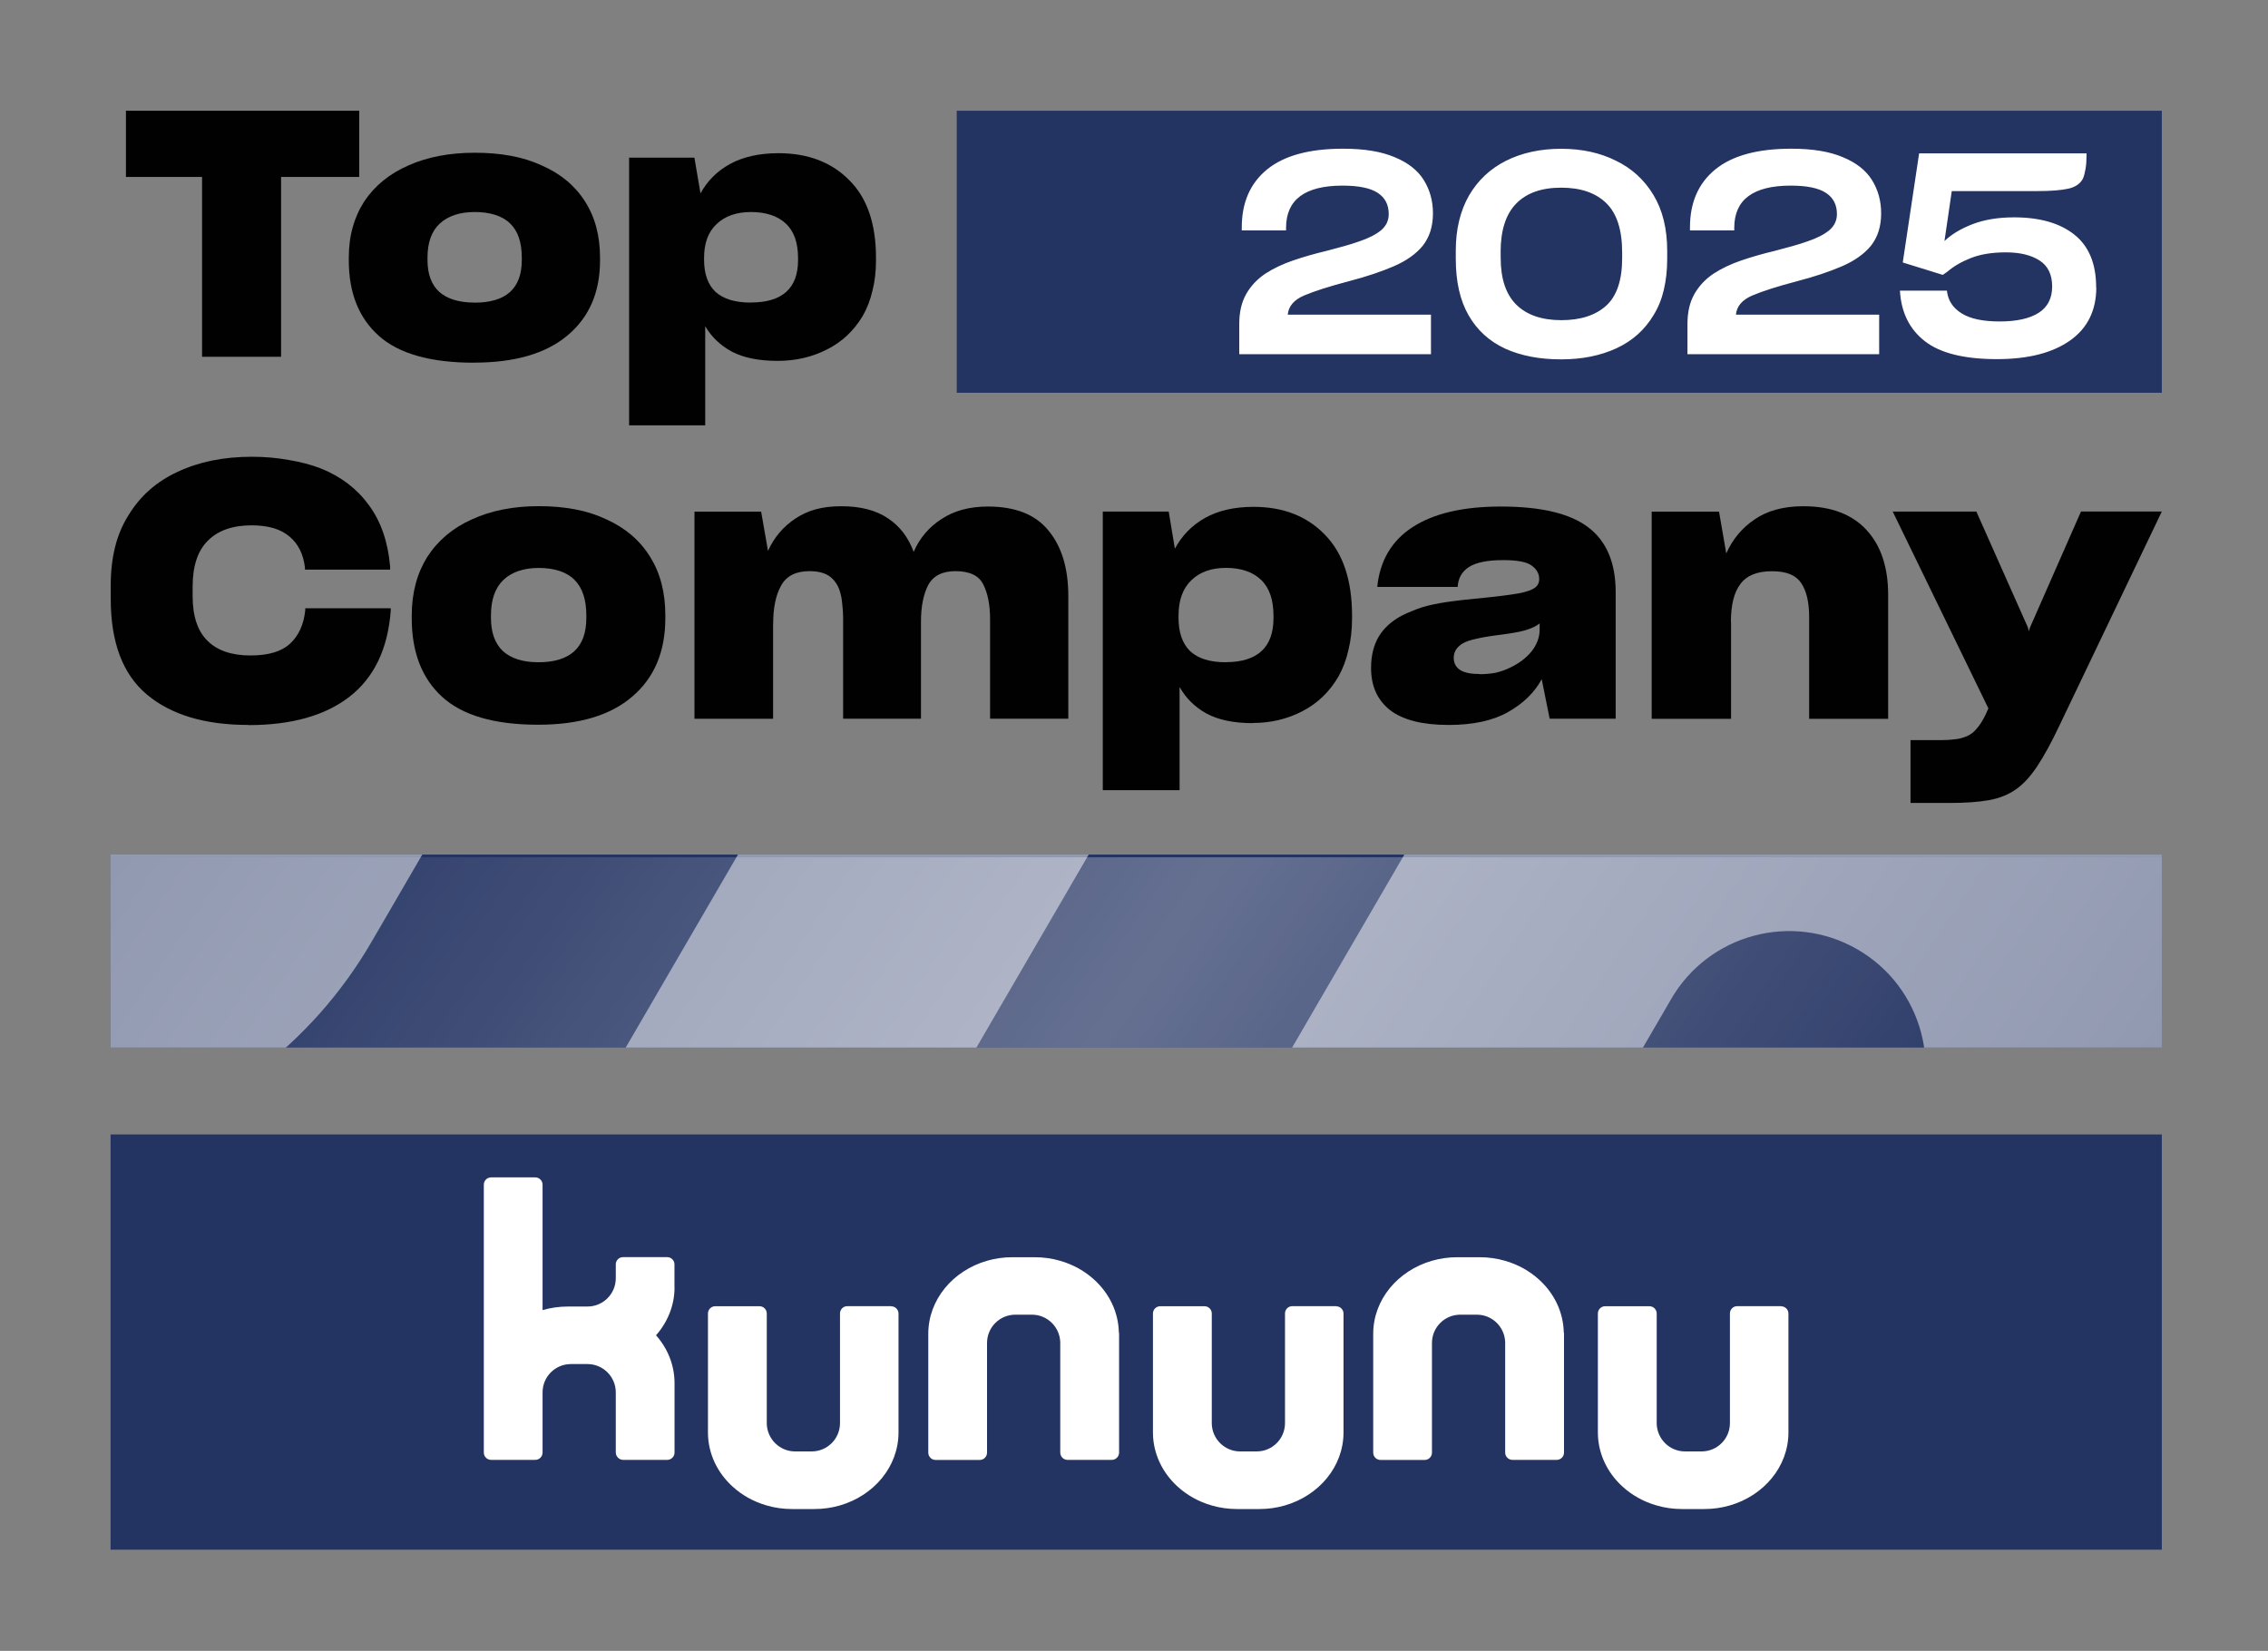 <?xml version="1.0" encoding="UTF-8"?>
<svg id="Ebene_1" xmlns="http://www.w3.org/2000/svg" xmlns:xlink="http://www.w3.org/1999/xlink" viewBox="0 0 298 216.93">
  <rect x="0" y="0" width="298" height="216.93" fill="#808080" stroke="none"/>
  <defs>
    <style>
      .cls-1 {
        fill: none;
      }

      .cls-2 {
        fill: #010101;
      }

      .cls-3 {
        fill: url(#Unbenannter_Verlauf);
      }

      .cls-4 {
        fill: #233362;
      }

      .cls-5, .cls-6 {
        fill: #fff;
      }

      .cls-7 {
        clip-path: url(#clippath);
      }

      .cls-6 {
        isolation: isolate;
        opacity: .5;
      }
    </style>
    <clipPath id="clippath">
      <path class="cls-1" d="M232.19,296.18c-27.63-15.95-37.09-51.28-21.14-78.91l.03-.06,39.54-67.98c4.94-8.58,2-19.54-6.58-24.49-8.58-4.94-19.54-2-24.49,6.58l-.03.06-39.54,67.99c-15.96,27.62-51.29,37.08-78.92,21.12-27.62-15.96-37.08-51.29-21.12-78.92l.03-.06,39.54-67.98c4.94-8.58,2-19.54-6.58-24.49-8.58-4.94-19.54-2-24.49,6.58l-.03.06-39.54,67.99c-15.98,27.61-51.31,37.05-78.93,21.08-13.24-7.66-22.9-20.26-26.87-35.03-4.01-14.8-1.94-30.58,5.76-43.84L-20.04,11.96C-14.66,2.63-2.82-.94,6.69,4.13c9.99,5.33,13.51,17.82,7.89,27.54l-31.14,53.93c-4.85,8.4-2.31,19.23,5.92,24.36,8.65,5.39,19.97,2.51,25.02-6.24l.03-.06L53.95,35.67C69.91,8.05,105.24-1.41,132.87,14.55c27.62,15.96,37.08,51.29,21.12,78.92l-.03.06-39.54,67.98c-4.94,8.58-2,19.54,6.58,24.49,8.58,4.94,19.54,2,24.49-6.58l.03-.06,39.54-67.99c15.96-27.62,51.29-37.08,78.92-21.12,27.62,15.96,37.08,51.29,21.12,78.92l-.03.06-39.54,67.98c-4.94,8.58-2,19.54,6.58,24.49,8.58,4.94,19.54,2,24.49-6.58l31.12-53.9c5.39-9.33,17.22-12.9,26.73-7.83,9.99,5.33,13.51,17.82,7.89,27.54l-31.24,54.11c-15.95,27.63-51.28,37.09-78.91,21.14h0,0Z"/>
    </clipPath>
    <linearGradient id="Unbenannter_Verlauf" data-name="Unbenannter Verlauf" x1="45.92" y1="703.18" x2="242.67" y2="570.38" gradientTransform="translate(5 761.93) scale(1 -1)" gradientUnits="userSpaceOnUse">
      <stop offset="0" stop-color="#fff" stop-opacity="0"/>
      <stop offset=".51" stop-color="#fff" stop-opacity=".3"/>
      <stop offset="1" stop-color="#fff" stop-opacity="0"/>
    </linearGradient>
  </defs>
  <rect id="Balken_1" class="cls-4" x="14.53" y="149.07" width="269.52" height="54.56"/>
  <g id="Logo">
    <path class="cls-5" d="M117.13,171.63h-5.8c-.53,0-.96.43-.96.96v6.01h0v8.4c0,2.05-1.66,3.72-3.72,3.72h-2.18c-2.02,0-3.66-1.62-3.72-3.62v-14.5c0-.53-.43-.96-.96-.96h-5.81c-.53,0-.96.43-.96.96v15.75c.04,2.73,1.27,5.2,3.24,6.99,1.24,1.13,2.76,1.99,4.48,2.48,1.05.31,2.18.47,3.34.47h2.92c1.17,0,2.29-.16,3.35-.47,4.47-1.29,7.71-5.1,7.71-9.6v-15.61c0-.53-.43-.96-.96-.96l.03-.02Z"/>
    <path class="cls-5" d="M175.6,171.63h-5.8c-.53,0-.96.43-.96.96v6.01h0v8.4c0,2.05-1.66,3.72-3.72,3.72h-2.18c-2.02,0-3.66-1.62-3.72-3.62v-14.5c0-.53-.43-.96-.96-.96h-5.81c-.53,0-.96.43-.96.96v15.75c.04,2.73,1.27,5.2,3.24,6.99,1.24,1.13,2.76,1.99,4.48,2.48,1.05.31,2.18.47,3.34.47h2.92c1.17,0,2.29-.16,3.35-.47,4.47-1.29,7.71-5.1,7.71-9.6v-15.61c0-.53-.43-.96-.96-.96h0l.03-.02Z"/>
    <path class="cls-5" d="M234.06,171.63h-5.8c-.53,0-.96.43-.96.96v6.01h0v8.4c0,2.05-1.66,3.72-3.72,3.72h-2.18c-2.02,0-3.66-1.62-3.72-3.62v-14.5c0-.53-.43-.96-.96-.96h-5.81c-.53,0-.96.43-.96.96v15.75c.04,2.73,1.27,5.2,3.24,6.99,1.24,1.13,2.76,1.99,4.48,2.48,1.05.31,2.18.47,3.34.47h2.92c1.17,0,2.29-.16,3.35-.47,4.47-1.29,7.71-5.1,7.71-9.6v-15.61c0-.53-.43-.96-.96-.96h0l.03-.02Z"/>
    <path class="cls-5" d="M147.01,175.14c-.04-2.73-1.27-5.2-3.24-6.99-1.24-1.13-2.76-1.99-4.48-2.48-1.05-.31-2.18-.47-3.34-.47h-2.92c-1.17,0-2.29.16-3.35.47-4.47,1.29-7.71,5.1-7.71,9.6v15.61c0,.53.43.96.96.96h5.8c.53,0,.96-.43.96-.96v-6.01h0v-8.4c0-2.05,1.66-3.72,3.72-3.72h2.18c2.02,0,3.66,1.62,3.72,3.62v14.5c0,.53.43.96.96.96h5.81c.53,0,.96-.43.96-.96v-15.75h0l-.03.02Z"/>
    <path class="cls-5" d="M205.47,175.14c-.04-2.73-1.27-5.2-3.24-6.99-1.24-1.13-2.76-1.99-4.48-2.48-1.05-.31-2.18-.47-3.34-.47h-2.92c-1.17,0-2.29.16-3.35.47-4.47,1.29-7.71,5.1-7.71,9.6v15.61c0,.53.43.96.96.96h5.8c.53,0,.96-.43.96-.96v-6.01h0v-8.4c0-2.05,1.66-3.72,3.72-3.72h2.18c2.02,0,3.66,1.62,3.72,3.62v14.5c0,.53.43.96.96.96h5.81c.53,0,.96-.43.96-.96v-15.75h0l-.03.02Z"/>
    <path class="cls-5" d="M88.62,169.18v-3.09h0c-.03-.5-.44-.9-.95-.9h-5.81c-.53,0-.95.42-.95.95v.43h0v1.39c0,2.05-1.66,3.72-3.72,3.72h-2.55c-1.17,0-2.29.16-3.35.47v-16.48c0-.53-.43-.96-.96-.96h-5.8c-.53,0-.96.43-.96.96v35.2c0,.53.43.96.96.96h5.8c.53,0,.96-.43.96-.96v-7.91h0c0-2.05,1.66-3.72,3.72-3.72h2.18c2.05,0,3.72,1.67,3.72,3.72v7.91c0,.16.04.32.12.45.16.3.48.51.84.51h5.8c.53,0,.96-.43.96-.96v-9.12c0-2.38-.91-4.57-2.43-6.29,1.51-1.72,2.43-3.91,2.43-6.29h-.01Z"/>
  </g>
  <rect class="cls-4" x="14.54" y="112.29" width="269.51" height="25.36"/>
  <g class="cls-7">
    <rect class="cls-6" x="14.54" y="112.29" width="269.51" height="25.36"/>
  </g>
  <rect class="cls-3" x="14.54" y="112.65" width="269.51" height="25"/>
  <rect id="Balken_1-2" class="cls-4" x="125.71" y="14.55" width="158.34" height="37.06"/>
  <path id="_2025" class="cls-5" d="M197.76,45.81c1.04.47,2.17.82,3.41,1.06s2.56.35,3.97.35c2.74,0,5.16-.49,7.26-1.46s3.73-2.44,4.89-4.39c.59-.96,1.04-2.06,1.33-3.3s.44-2.58.44-4.04v-1.07c0-2.89-.6-5.34-1.8-7.33-1.2-2-2.85-3.51-4.95-4.52-1.04-.52-2.16-.91-3.35-1.17-1.2-.26-2.47-.39-3.83-.39-2.74,0-5.16.53-7.24,1.57-2.09,1.05-3.71,2.58-4.87,4.57-.57.99-1,2.09-1.3,3.32-.3,1.22-.44,2.55-.44,3.98v1c0,3.02.56,5.49,1.69,7.45,1.12,1.95,2.72,3.41,4.8,4.37h0ZM197.17,33.14c0-2.86.68-4.99,2.05-6.39s3.34-2.09,5.91-2.09,4.54.68,5.93,2.04,2.08,3.52,2.08,6.48v.74c0,2.89-.7,4.97-2.09,6.24-1.4,1.27-3.36,1.91-5.91,1.91s-4.54-.68-5.91-2.04c-1.37-1.36-2.05-3.41-2.05-6.15v-.74h0ZM275.44,37.74c0,3.06-1.16,5.4-3.47,7.02s-5.5,2.43-9.58,2.43c-4.3,0-7.45-.78-9.47-2.35s-3.11-3.77-3.28-6.61v-.04h6.18v.08c.15,1.24.79,2.2,1.93,2.91,1.13.71,2.8,1.06,5,1.06s3.93-.38,5.11-1.13,1.78-1.91,1.78-3.47-.56-2.72-1.67-3.42c-1.11-.71-2.58-1.06-4.41-1.06s-3.33.25-4.59.74c-1.26.5-2.29,1.1-3.11,1.81l-.59.41-5.26-1.63,2.15-14.34h22v.15c0,.72-.04,1.34-.13,1.87s-.2.97-.35,1.31c-.35.66-.98,1.1-1.91,1.31s-2.31.32-4.13.32h-11.19c-.15.99-.31,2.09-.48,3.3s-.33,2.29-.48,3.26c.94-.89,2.17-1.63,3.71-2.22s3.35-.89,5.44-.89c3.38,0,6.03.76,7.93,2.28s2.85,3.82,2.85,6.91h.02ZM182.47,28.14c0-1.24-.48-2.17-1.45-2.8-.96-.63-2.5-.95-4.63-.95-2.47,0-4.32.47-5.56,1.39-1.24.93-1.85,2.32-1.85,4.17v.33h-5.82v-.41c0-3.26,1.11-5.8,3.33-7.61s5.55-2.72,9.97-2.72c1.41,0,2.67.09,3.8.28,1.12.18,2.12.47,2.98.83,1.75.72,3.03,1.72,3.83,3,.8,1.28,1.21,2.74,1.21,4.37,0,.86-.11,1.65-.33,2.35s-.56,1.34-1,1.91c-.89,1.09-2.16,1.99-3.8,2.7s-3.6,1.37-5.87,1.96c-2.62.69-4.59,1.32-5.93,1.89-1.33.57-2.05,1.41-2.15,2.52h18.82v5.19h-25.19v-3.97c0-1.55.3-2.86.91-3.93.6-1.06,1.44-1.95,2.5-2.67,1.06-.69,2.28-1.27,3.65-1.74s2.83-.89,4.39-1.26c.84-.22,1.62-.43,2.34-.63.72-.2,1.39-.41,2-.63,1.24-.42,2.19-.91,2.85-1.46.66-.56,1-1.27,1-2.13h0v.02ZM241.36,28.14c0-1.24-.48-2.17-1.45-2.8-.96-.63-2.5-.95-4.63-.95-2.47,0-4.32.47-5.56,1.39-1.24.93-1.85,2.32-1.85,4.17v.33h-5.82v-.41c0-3.26,1.11-5.8,3.33-7.61s5.55-2.72,9.97-2.72c1.41,0,2.67.09,3.8.28,1.12.18,2.12.47,2.98.83,1.75.72,3.03,1.72,3.83,3,.8,1.28,1.21,2.74,1.21,4.37,0,.86-.11,1.65-.33,2.35-.22.71-.56,1.34-1,1.91-.89,1.09-2.16,1.99-3.8,2.7s-3.6,1.37-5.87,1.96c-2.62.69-4.59,1.32-5.93,1.89-1.33.57-2.05,1.41-2.15,2.52h18.82v5.19h-25.19v-3.97c0-1.55.3-2.86.91-3.93.6-1.06,1.44-1.95,2.5-2.67,1.06-.69,2.28-1.27,3.65-1.74s2.84-.89,4.39-1.26c.84-.22,1.62-.43,2.34-.63.72-.2,1.39-.41,2-.63,1.24-.42,2.19-.91,2.85-1.46.66-.56,1-1.27,1-2.13h0v.02Z"/>
  <g id="Top_Company">
    <path class="cls-2" d="M47.2,23.25v-8.7h-30.65v8.7h10v23.63h10.38v-23.63h10.28,0Z"/>
    <path class="cls-2" d="M62.29,47.65c5.35,0,9.43-1.19,12.26-3.56,2.86-2.38,4.29-5.67,4.29-9.87v-.36c0-2.89-.66-5.35-1.98-7.4-1.32-2.08-3.22-3.65-5.7-4.73-1.23-.57-2.58-.99-4.06-1.26-1.45-.27-3.02-.4-4.72-.4-3.33,0-6.24.56-8.72,1.67-2.48,1.08-4.42,2.66-5.8,4.73-.66,1.02-1.17,2.15-1.51,3.38-.35,1.23-.52,2.57-.52,4.01v.36c0,4.27,1.32,7.57,3.96,9.92s6.81,3.52,12.5,3.52h0ZM62.34,39.76c-2.01,0-3.55-.47-4.62-1.4-1.04-.96-1.55-2.36-1.55-4.19v-.32c0-1.98.54-3.47,1.6-4.46,1.1-1.02,2.64-1.53,4.62-1.53s3.61.5,4.62,1.49c1.04.99,1.55,2.49,1.55,4.51v.32c0,1.87-.52,3.26-1.55,4.19s-2.59,1.4-4.67,1.4h0Z"/>
    <path class="cls-2" d="M98.64,39.76c-2.04,0-3.58-.47-4.62-1.4-1.01-.96-1.51-2.38-1.51-4.24v-.22c0-1.95.55-3.44,1.65-4.46,1.1-1.05,2.61-1.58,4.53-1.58s3.51.51,4.57,1.53c1.07.99,1.6,2.51,1.6,4.55v.22c0,1.87-.52,3.26-1.55,4.19s-2.59,1.4-4.67,1.4h-.01.01ZM102.18,47.42c2.36,0,4.51-.5,6.46-1.49,1.98-.99,3.55-2.46,4.72-4.42.57-.99.99-2.09,1.27-3.29.32-1.23.47-2.57.47-4.01v-.32c0-4.51-1.18-7.92-3.54-10.24-2.33-2.35-5.42-3.52-9.29-3.52-2.48,0-4.59.47-6.32,1.4-1.7.93-3,2.22-3.91,3.88l-.8-4.69h-8.58v35.17h10v-13.03c.82,1.41,1.98,2.52,3.49,3.34,1.54.81,3.55,1.22,6.04,1.22h0Z"/>
    <path class="cls-2" d="M32.63,95.28c5.68,0,10.12-1.25,13.33-3.76,3.2-2.5,5-6.26,5.38-11.26v-.33h-11.23v.24c-.19,1.88-.86,3.35-2,4.41-1.11,1.03-2.84,1.55-5.19,1.55-2.47,0-4.36-.64-5.66-1.93-1.3-1.28-1.95-3.24-1.95-5.87v-1.22c0-2.72.66-4.74,2-6.06,1.33-1.34,3.25-2.02,5.76-2.02,2.19,0,3.85.5,5,1.5,1.14.97,1.81,2.33,2,4.08v.24h11.19v-.42c-.29-3.26-1.22-5.94-2.81-8.08-1.55-2.13-3.65-3.73-6.28-4.79-1.3-.5-2.71-.87-4.24-1.12-1.52-.28-3.14-.42-4.86-.42-3.68,0-6.92.66-9.71,1.97-2.79,1.28-4.95,3.19-6.48,5.72-.79,1.25-1.38,2.64-1.76,4.18-.38,1.54-.57,3.21-.57,5.02v1.78c0,5.72,1.58,9.92,4.76,12.58,3.17,2.66,7.62,3.99,13.33,3.99h0v.02Z"/>
    <path class="cls-2" d="M70.71,95.23c5.4,0,9.52-1.24,12.38-3.71,2.89-2.47,4.33-5.9,4.33-10.28v-.37c0-3.01-.66-5.57-2-7.7-1.33-2.16-3.25-3.8-5.76-4.93-1.24-.59-2.6-1.03-4.09-1.31-1.46-.28-3.05-.42-4.76-.42-3.36,0-6.3.58-8.81,1.74-2.51,1.12-4.46,2.77-5.86,4.93-.66,1.06-1.18,2.24-1.52,3.52s-.52,2.67-.52,4.18v.37c0,4.44,1.33,7.89,4,10.32,2.67,2.44,6.87,3.66,12.61,3.66h0ZM70.75,87.02c-2.03,0-3.59-.49-4.67-1.46-1.05-1-1.57-2.46-1.57-4.36v-.33c0-2.06.54-3.61,1.62-4.65,1.11-1.06,2.67-1.59,4.67-1.59s3.65.52,4.67,1.55c1.05,1.03,1.57,2.6,1.57,4.69v.33c0,1.94-.52,3.39-1.57,4.36s-2.62,1.46-4.71,1.46h-.01Z"/>
    <path class="cls-2" d="M101.59,81.95c0-2.1.35-3.77,1.05-5.02.7-1.25,1.94-1.88,3.71-1.88,1.24,0,2.17.27,2.81.8.63.53,1.06,1.25,1.28,2.16.13.47.2.97.24,1.5.06.53.1,1.09.1,1.69v13.24h10.23v-12.77c0-1.97.32-3.57.95-4.79.66-1.22,1.86-1.83,3.57-1.83,1.87,0,3.09.58,3.66,1.74.6,1.16.9,2.69.9,4.6v13.05h10.28v-16.1c0-3.66-.87-6.54-2.62-8.64-1.71-2.1-4.36-3.14-7.95-3.14-2.41,0-4.44.55-6.09,1.64-1.65,1.06-2.87,2.5-3.66,4.32-.7-1.91-1.82-3.38-3.38-4.41-1.55-1.06-3.6-1.59-6.14-1.59s-4.43.55-6.05,1.64c-1.58,1.06-2.78,2.47-3.57,4.23l-.9-5.16h-8.76v27.22h10.33v-12.49h.01Z"/>
    <path class="cls-2" d="M161.04,87.02c-2.06,0-3.62-.49-4.67-1.46-1.02-1-1.52-2.47-1.52-4.41v-.24c0-2.03.56-3.58,1.67-4.65,1.11-1.09,2.63-1.64,4.57-1.64s3.54.53,4.62,1.59c1.08,1.03,1.62,2.61,1.62,4.74v.24c0,1.94-.52,3.39-1.57,4.36s-2.62,1.46-4.71,1.46h0ZM164.61,95c2.38,0,4.55-.52,6.52-1.55,2-1.03,3.59-2.57,4.76-4.6.57-1.03,1-2.17,1.28-3.42.32-1.28.48-2.68.48-4.18v-.33c0-4.69-1.19-8.24-3.57-10.66-2.35-2.44-5.47-3.66-9.38-3.66-2.51,0-4.64.49-6.38,1.46-1.71.97-3.03,2.32-3.95,4.04l-.81-4.88h-8.66v36.61h10.09v-13.56c.82,1.47,2,2.63,3.52,3.48,1.55.84,3.59,1.27,6.09,1.27h0v-.02Z"/>
    <path class="cls-2" d="M194.44,88.57c-1.14,0-2-.17-2.57-.52-.57-.37-.86-.91-.86-1.59,0-.41.1-.77.29-1.08.22-.34.52-.62.9-.84.44-.25,1.05-.45,1.81-.61.76-.19,1.91-.37,3.43-.56,1.21-.16,2.21-.34,3-.56.82-.25,1.45-.55,1.86-.89v.8c0,1-.35,1.96-1.05,2.86-.7.87-1.65,1.59-2.86,2.16-.57.28-1.19.5-1.86.66-.66.12-1.36.19-2.1.19h0v-.02ZM203.63,94.44h8.66v-16.62c0-3.88-1.21-6.73-3.62-8.54-2.38-1.81-6.2-2.72-11.47-2.72-4.98,0-8.85.91-11.62,2.72-2.73,1.78-4.27,4.4-4.62,7.84h10.57c.06-1.12.54-1.99,1.43-2.58.92-.62,2.44-.94,4.57-.94,1.84,0,3.08.24,3.71.71.66.47,1,1.06,1,1.78,0,.5-.2.89-.62,1.18-.41.28-1.12.52-2.14.71-.54.09-1.18.19-1.91.28-.7.09-1.52.19-2.47.28-2,.19-3.65.37-4.95.56-1.3.19-2.41.42-3.33.71-.48.16-.94.33-1.38.52-.41.16-.82.34-1.24.56-1.33.69-2.35,1.61-3.05,2.77-.66,1.12-1,2.49-1,4.08v.05c0,2.38.84,4.23,2.52,5.54,1.68,1.28,4.24,1.93,7.67,1.93,3.2,0,5.81-.56,7.8-1.69,2-1.12,3.48-2.57,4.43-4.32l1.05,5.21h0v-.02Z"/>
    <path class="cls-2" d="M227.43,81.72c0-2.22.41-3.88,1.24-4.97.82-1.12,2.2-1.69,4.14-1.69s3.16.52,3.85,1.55c.7,1.03,1.05,2.52,1.05,4.46v13.38h10.38v-16.29c0-3.63-.95-6.48-2.86-8.54s-4.67-3.1-8.28-3.1c-2.6,0-4.74.58-6.42,1.74-1.65,1.12-2.89,2.61-3.71,4.46l-.95-5.49h-8.85v27.22h10.43v-12.72h-.02Z"/>
    <path class="cls-2" d="M256.25,105.51c2.03,0,3.73-.13,5.1-.37,1.36-.25,2.54-.72,3.52-1.41.99-.69,1.92-1.71,2.81-3.05s1.86-3.11,2.9-5.31l13.47-28.16h-10.62l-6.71,15.26-.14.47-.14-.52-6.76-15.2h-10.99l12.57,25.86-.33.75c-.41.87-.86,1.56-1.33,2.06-.44.5-1,.84-1.67,1.03-.35.12-.76.2-1.24.24-.44.06-.95.09-1.52.09h-4.14v8.26h5.24-.02Z"/>
  </g>
</svg>